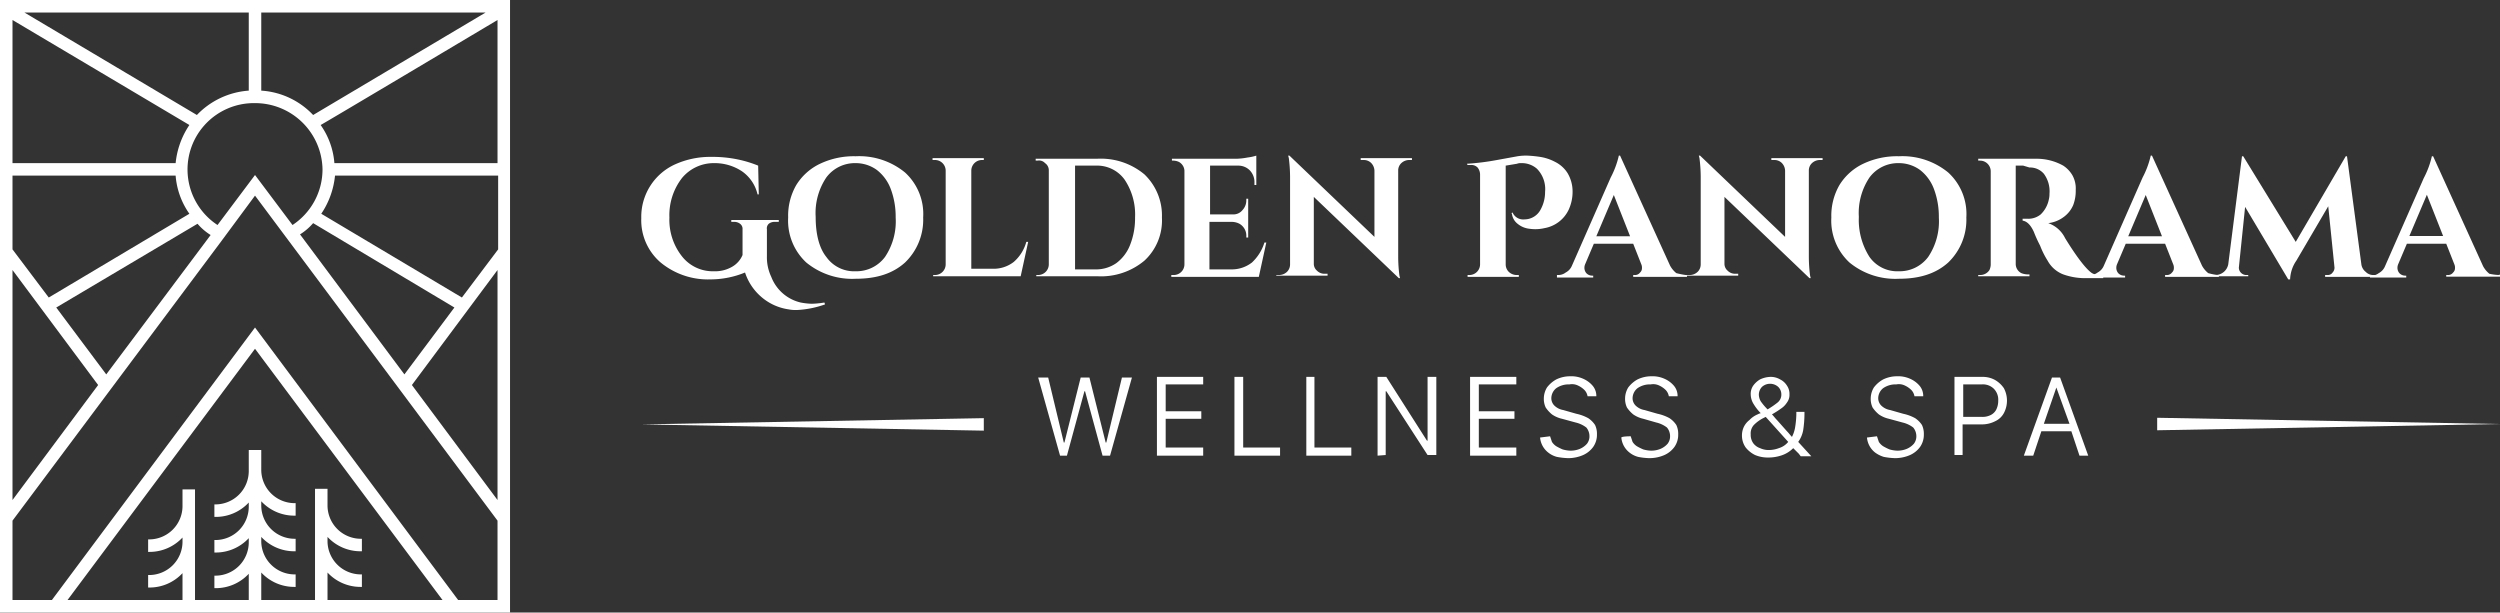 <svg xmlns="http://www.w3.org/2000/svg" viewBox="0 0 399.98 98"><rect x="0" y="0" width="399.98" height="98" fill="#333333" stroke="none"/><defs><style>.cls-1{fill:#fff;fill-rule:evenodd;}</style></defs><title>golden-panorama</title><g id="Layer_2" data-name="Layer 2"><g id="Layer_1-2" data-name="Layer 1"><path class="cls-1" d="M52.4,91.6a7.19,7.19,0,0,0,5.3,2.3h.2v-2h-.2a5.34,5.34,0,0,1-5.3-5.3v-.7a7.19,7.19,0,0,0,5.3,2.3h.2v-2h-.2a5.34,5.34,0,0,1-5.3-5.3V78.2h-2V96H41.8V91.6a7.19,7.19,0,0,0,5.3,2.3h.2v-2h-.2a5.34,5.34,0,0,1-5.3-5.3v-.7a7.19,7.19,0,0,0,5.3,2.3h.2v-2h-.2a5.34,5.34,0,0,1-5.3-5.3v-.7a7.19,7.19,0,0,0,5.3,2.3h.2v-2h-.2a5.34,5.34,0,0,1-5.3-5.3V72h-2v3.4a5.34,5.34,0,0,1-5.3,5.3h-.2v2h.2a7.19,7.19,0,0,0,5.3-2.3v.7a5.34,5.34,0,0,1-5.3,5.3h-.2v2h.2a7.19,7.19,0,0,0,5.3-2.3v.7a5.34,5.34,0,0,1-5.3,5.3h-.2v2h.2a7.19,7.19,0,0,0,5.3-2.3V96H31.2V78.3h-2V81a5.34,5.34,0,0,1-5.3,5.3h-.2v2h.2A7.19,7.19,0,0,0,29.2,86v.7A5.34,5.34,0,0,1,23.9,92h-.2v2h.2a7.19,7.19,0,0,0,5.3-2.3V96H10.8l30-40.2L70.8,96H52.4ZM79.6,3.2V26.1H53.5A12.19,12.19,0,0,0,51.3,20C51.4,20,79.6,3.2,79.6,3.2Zm0,40V80L65.9,61.6ZM2,80V43.2L15.7,61.6ZM50.1,18.4a12.49,12.49,0,0,0-8.3-3.9V2H77.7L50.1,18.4Zm1.3,15.8a13.22,13.22,0,0,0,2.2-6.1H79.7V39.9l-5.8,7.7L51.4,34.2Zm21.3,15-8,10.7L48,37.5a9.09,9.09,0,0,0,2.1-1.8L72.7,49.2ZM46.8,36l-6-8-6,8a10.62,10.62,0,0,1,6-19.5A10.78,10.78,0,0,1,51.6,27.1,10.66,10.66,0,0,1,46.8,36Zm-15.2-.2a9.09,9.09,0,0,0,2.1,1.8L17,59.9,9,49.2,31.6,35.8ZM7.8,47.6,2,39.9V28.1H28.1a12.19,12.19,0,0,0,2.2,6.1ZM2,83.3,35.4,38.6h0l5.4-7.3,38.8,52V96H73.3L40.8,52.4,8.3,96H2V83.3ZM39.8,14.5a12.7,12.7,0,0,0-8.3,3.9L3.9,2H39.8V14.5ZM2,26.1V3.2L30.3,20a13.22,13.22,0,0,0-2.2,6.1ZM0,98H81.6V0H0Z"/><path class="cls-1" d="M127.5,49.6a5.7,5.7,0,0,1-1.3-.1,8.5,8.5,0,0,1-4.4-2,8.68,8.68,0,0,1-2.6-3.9,14.59,14.59,0,0,1-5.5,1.1,11.92,11.92,0,0,1-8-2.7,8.9,8.9,0,0,1-3.1-7.1,9.21,9.21,0,0,1,5.4-8.6,13.68,13.68,0,0,1,5.8-1.2,19.92,19.92,0,0,1,4.2.4,18.65,18.65,0,0,1,3.3,1l.1,4.6h-.2a6.18,6.18,0,0,0-2.5-3.7,7.88,7.88,0,0,0-4.4-1.3,6.59,6.59,0,0,0-5.2,2.4,9.7,9.7,0,0,0-2,6.3,9.42,9.42,0,0,0,2,6.2,6.26,6.26,0,0,0,5.1,2.4,5.43,5.43,0,0,0,2.9-.7,3.89,3.89,0,0,0,1.7-1.9V36.7a1,1,0,0,0-.4-.9,1.49,1.49,0,0,0-1-.3H117v-.3h7.6v.3H124a1.49,1.49,0,0,0-1,.3,1,1,0,0,0-.3.9V41a7.25,7.25,0,0,0,.7,3.3,6.65,6.65,0,0,0,4.7,4.1,11,11,0,0,0,1.8.2,15,15,0,0,0,2-.2l.1.3a15.61,15.61,0,0,1-4.5.9"/><path class="cls-1" d="M132.2,41.1a5.44,5.44,0,0,0,4.7,2.3,5.69,5.69,0,0,0,4.7-2.3,10.21,10.21,0,0,0,1.7-6.3,12.62,12.62,0,0,0-.8-4.6,6.92,6.92,0,0,0-2.2-3,5.75,5.75,0,0,0-3.4-1.1,5.69,5.69,0,0,0-4.7,2.3,10.21,10.21,0,0,0-1.7,6.3c0,2.6.5,4.9,1.7,6.4M136.9,25a11.56,11.56,0,0,1,7.9,2.6,9,9,0,0,1,2.9,7.2,9.49,9.49,0,0,1-2.9,7.2c-2,1.8-4.6,2.6-7.9,2.6A11.56,11.56,0,0,1,129,42a9.14,9.14,0,0,1-2.9-7.2,9.8,9.8,0,0,1,1.3-5.2,9,9,0,0,1,3.8-3.4,12.61,12.61,0,0,1,5.7-1.2m12.7,19a1.71,1.71,0,0,0,1.7-1.7v-15a1.71,1.71,0,0,0-1.7-1.7h-.4v-.3h8.2v.3h-.3a1.71,1.71,0,0,0-1.7,1.7V43h3.5a5.24,5.24,0,0,0,3.3-1.1,6.52,6.52,0,0,0,2-3.2h.3l-1.2,5.5h-14V44Zm25.6-.9a5.68,5.68,0,0,0,3.4-1,6.6,6.6,0,0,0,2.2-2.9,11.52,11.52,0,0,0,.8-4.4,10,10,0,0,0-1.7-6.1,5.42,5.42,0,0,0-4.6-2.2H172V43.1Zm7.9-15.2a9.1,9.1,0,0,1,2.8,6.9,8.76,8.76,0,0,1-2.8,6.9,10.8,10.8,0,0,1-7.5,2.5h-9.8V44h.3a1.71,1.71,0,0,0,1.7-1.7V27.2a1.38,1.38,0,0,0-.6-1.1,1.29,1.29,0,0,0-1.2-.4h-.3v-.3h9.8A10.89,10.89,0,0,1,183.1,27.9ZM187.8,44a1.71,1.71,0,0,0,1.7-1.7v-15a1.69,1.69,0,0,0-.9-1.4,2.35,2.35,0,0,0-.8-.2h-.3v-.3h10.3a11,11,0,0,0,1.8-.2,7.83,7.83,0,0,0,1.4-.3v4.7h-.3v-.3a2.72,2.72,0,0,0-.7-2,2.56,2.56,0,0,0-1.9-.8h-4.5v7.8h3.6a1.86,1.86,0,0,0,1.6-.7,2.27,2.27,0,0,0,.6-1.6v-.2h.3V38h-.3v-.2a2.19,2.19,0,0,0-1.1-2,2.66,2.66,0,0,0-1.2-.3h-3.6v7.6H197a5.24,5.24,0,0,0,3.3-1.1,7.32,7.32,0,0,0,2-3.2h.3l-1.2,5.5h-14V44Zm37.6-18.4a1.85,1.85,0,0,0-1.2.5,1.61,1.61,0,0,0-.5,1.1V41.1a23.64,23.64,0,0,0,.2,3l.1.4h-.2l-13.6-13V42.2a1.43,1.43,0,0,0,.5,1.1,1.66,1.66,0,0,0,1.2.5h.5v.3h-8.2V44h.5a1.85,1.85,0,0,0,1.2-.5,1.66,1.66,0,0,0,.5-1.2v-14a23.64,23.64,0,0,0-.2-3l-.1-.4h.2l13.6,13V27.3a1.85,1.85,0,0,0-.5-1.2,1.66,1.66,0,0,0-1.2-.5h-.5v-.3h8.2v.3ZM242,34a1.85,1.85,0,0,0,1.9,1.1,2.92,2.92,0,0,0,2.6-1.6,5.78,5.78,0,0,0,.7-2.8,4.64,4.64,0,0,0-1.3-3.7,3.66,3.66,0,0,0-2.5-.9,1.7,1.7,0,0,0-.7.1l-1.8.3V42.3a1.66,1.66,0,0,0,.5,1.2,1.85,1.85,0,0,0,1.2.5h.4v.3h-8.2V44h.3a1.71,1.71,0,0,0,1.7-1.7V27.9a1.82,1.82,0,0,0-.4-1.1,1.37,1.37,0,0,0-1.1-.4h-.5l-.1-.2a39.34,39.34,0,0,0,4.8-.6l3.3-.6a8.6,8.6,0,0,1,1.6-.1,19.09,19.09,0,0,1,2,.2,7.54,7.54,0,0,1,2.4.8,4.94,4.94,0,0,1,2,1.8,5.74,5.74,0,0,1,.8,2.9,6.84,6.84,0,0,1-.6,2.9,5.28,5.28,0,0,1-3.9,3,6.47,6.47,0,0,1-2.4.1,3.55,3.55,0,0,1-1.9-.8,2.36,2.36,0,0,1-.9-1.6C241.7,34.1,242,34,242,34Zm13.4,3.8h5.4l-2.6-6.6-2.8,6.6ZM269.7,44h.2v.3h-8.6V44h.2a1,1,0,0,0,.9-.4.91.91,0,0,0,.3-.7,1.27,1.27,0,0,0-.1-.6L261.3,39H255l-1.4,3.3a1.48,1.48,0,0,0-.1.7,1.33,1.33,0,0,0,.3.7,1.27,1.27,0,0,0,.9.4h.2v.3h-5.8V44h.2a1.92,1.92,0,0,0,1.2-.4,2.17,2.17,0,0,0,1-1.1l6.2-14.1a14.28,14.28,0,0,0,1.3-3.5h.2l8,17.6a4,4,0,0,0,1,1.2,13.12,13.12,0,0,0,1.5.3Z"/><path class="cls-1" d="M291.1,25.6a1.85,1.85,0,0,0-1.2.5,1.61,1.61,0,0,0-.5,1.1V41.1a23.64,23.64,0,0,0,.2,3l.1.4h-.2l-13.6-13V42.2a1.43,1.43,0,0,0,.5,1.1,1.66,1.66,0,0,0,1.2.5h.5v.3h-8.2V44h.5a1.85,1.85,0,0,0,1.2-.5,1.66,1.66,0,0,0,.5-1.2v-14a23.64,23.64,0,0,0-.2-3l-.1-.4h.2l13.6,13V27.3a1.85,1.85,0,0,0-.5-1.2,1.66,1.66,0,0,0-1.2-.5h-.5v-.3h8.2v.3Zm8,15.5a5.44,5.44,0,0,0,4.7,2.3,5.69,5.69,0,0,0,4.7-2.3,10.21,10.21,0,0,0,1.7-6.3,12.62,12.62,0,0,0-.8-4.6,6.92,6.92,0,0,0-2.2-3,5.75,5.75,0,0,0-3.4-1.1,5.69,5.69,0,0,0-4.7,2.3,10.21,10.21,0,0,0-1.7,6.3,11,11,0,0,0,1.7,6.4M303.8,25a11.56,11.56,0,0,1,7.9,2.6,9,9,0,0,1,2.9,7.2,9.49,9.49,0,0,1-2.9,7.2c-2,1.8-4.6,2.6-7.9,2.6a11.56,11.56,0,0,1-7.9-2.6,9.14,9.14,0,0,1-2.9-7.2,9.8,9.8,0,0,1,1.3-5.2,9,9,0,0,1,3.8-3.4,12.61,12.61,0,0,1,5.7-1.2m19.9,1.5h-1.2V42.2a1.65,1.65,0,0,0,.9,1.5,2.92,2.92,0,0,0,.9.2h.4v.3h-8.2V44h.3a1.76,1.76,0,0,0,1.5-.8,2.35,2.35,0,0,0,.2-.8v-15a1.71,1.71,0,0,0-1.7-1.7h-.3v-.3h9.2a8.69,8.69,0,0,1,4.4,1.1,4.63,4.63,0,0,1,1.5,1.6,4.34,4.34,0,0,1,.5,2.3,6.37,6.37,0,0,1-.4,2.4,4.54,4.54,0,0,1-1.5,1.9,5.09,5.09,0,0,1-2.5,1,4.74,4.74,0,0,1,2.7,2.4c1.9,3.1,3.4,5,4.3,5.6a4.76,4.76,0,0,0,1.8.5v.3h-2.6a10.44,10.44,0,0,1-3.8-.6,4.82,4.82,0,0,1-2.5-2.2,13.44,13.44,0,0,1-1.2-2.4,21.4,21.4,0,0,1-1-2.2q-.75-1.65-1.8-1.8V35h.8a3.14,3.14,0,0,0,2.1-.7,4.57,4.57,0,0,0,1.3-2.4,3.44,3.44,0,0,0,.1-.9,4.71,4.71,0,0,0-.9-3.2,2.9,2.9,0,0,0-2.3-1l-1-.3Z"/><path class="cls-1" d="M340.5,37.8h5.4l-2.6-6.6-2.8,6.6ZM354.8,44h.2v.3h-8.6V44h.2a1,1,0,0,0,.9-.4.91.91,0,0,0,.3-.7,1.27,1.27,0,0,0-.1-.6L346.4,39h-6.3l-1.4,3.3a1.48,1.48,0,0,0-.1.7,1.33,1.33,0,0,0,.3.7,1.27,1.27,0,0,0,.9.4h.2v.3h-5.8V44h.2a1.92,1.92,0,0,0,1.2-.4,2.17,2.17,0,0,0,1-1.1l6.2-14.1a14.28,14.28,0,0,0,1.3-3.5h.2l8,17.6a4,4,0,0,0,1,1.2,9.92,9.92,0,0,0,1.5.3Z"/><path class="cls-1" d="M379.7,44h.4v.3H372V44h.4a.91.91,0,0,0,.8-.4,1.14,1.14,0,0,0,.3-.8l-1-9.8-5.1,8.7a5.61,5.61,0,0,0-1,3h-.3l-6.9-11.6-1,9.7a1.14,1.14,0,0,0,.3.8,1.23,1.23,0,0,0,.8.4h.4v.2h-5.6V44h.4a2.11,2.11,0,0,0,1.3-.5,2.13,2.13,0,0,0,.7-1.2L358.7,25h.2l8.4,13.7,8-13.7h.2l2.3,17.3a1.85,1.85,0,0,0,.7,1.2,1.66,1.66,0,0,0,1.2.5"/><path class="cls-1" d="M385.48,37.76h5.4l-2.6-6.6Zm14.3,6.2h.2v.3h-8.6V44h.2a1,1,0,0,0,.9-.4.91.91,0,0,0,.3-.7,1.27,1.27,0,0,0-.1-.6l-1.3-3.3h-6.3l-1.4,3.3a1.48,1.48,0,0,0-.1.7,1.33,1.33,0,0,0,.3.7,1.27,1.27,0,0,0,.9.4h.2v.3h-5.8v-.3h.2a1.92,1.92,0,0,0,1.2-.4,2.17,2.17,0,0,0,1-1.1l6.2-14.1a14.28,14.28,0,0,0,1.3-3.5h.2l8,17.6a4,4,0,0,0,1,1.2A8.87,8.87,0,0,0,399.78,44Z"/><path class="cls-1" d="M157.4,68.9l-54.8-1,54.8-1Z"/><path class="cls-1" d="M345.13,66.84l54.8,1-54.8,1Z"/><path class="cls-1" d="M169.6,72.9l-3.5-12.5h1.6l2.5,10.4h.1l2.6-10.4h1.4l2.6,10.4h.1l2.5-10.4h1.6l-3.5,12.5h-1.2l-2.8-10.3h-.1l-2.8,10.3Zm22.9,0h-7.4V60.3h7.4v1.2h-6v4.3h5.7V67h-5.7v4.6h6Zm12.3,0h-7.3V60.3h1.4V71.6h5.9v1.3Zm11.4,0H209V60.3h1.3V71.6h5.9Zm4.2,0V60.3h1.4l6.5,10.2h.1V60.3h1.4V72.8h-1.4l-6.6-10.2h-.1V72.8Zm22.2,0h-7.4V60.3h7.4v1.2h-6v4.3h5.7V67h-5.7v4.6h6Zm5.4-3.1.3.9a2.34,2.34,0,0,0,.7.7,9.29,9.29,0,0,0,1,.5,5,5,0,0,0,1.2.2,3.81,3.81,0,0,0,1.6-.3,3.13,3.13,0,0,0,1.1-.8,1.92,1.92,0,0,0,.4-1.2,2.17,2.17,0,0,0-.5-1.4,4.49,4.49,0,0,0-1.7-.8l-2.2-.6a4.59,4.59,0,0,1-1.6-.7,5.24,5.24,0,0,1-1-1.1,3.19,3.19,0,0,1-.3-1.4,3.45,3.45,0,0,1,.5-1.8,4.71,4.71,0,0,1,1.5-1.3,5.09,5.09,0,0,1,2.2-.5,4.64,4.64,0,0,1,2.1.4,4.18,4.18,0,0,1,1.5,1.1,2.52,2.52,0,0,1,.6,1.7H254a1.91,1.91,0,0,0-.5-1,3.59,3.59,0,0,0-1-.7,2.2,2.2,0,0,0-1.4-.2,3.48,3.48,0,0,0-2.1.6,2.09,2.09,0,0,0-.8,1.6,1.66,1.66,0,0,0,.5,1.2,2.65,2.65,0,0,0,1.4.7l2.1.6a6.9,6.9,0,0,1,1.9.7,3.84,3.84,0,0,1,1.1,1.1,3.34,3.34,0,0,1,.3,1.5,3.38,3.38,0,0,1-.6,2,4,4,0,0,1-1.6,1.3,6,6,0,0,1-2.4.5,11,11,0,0,1-1.8-.2,3.69,3.69,0,0,1-1.4-.7,3.42,3.42,0,0,1-1.3-2.4l1.6-.2Zm12.9,0,.3.9a2.34,2.34,0,0,0,.7.7,9.29,9.29,0,0,0,1,.5,5,5,0,0,0,1.2.2,3.81,3.81,0,0,0,1.6-.3,3.13,3.13,0,0,0,1.1-.8,1.92,1.92,0,0,0,.4-1.2,2.17,2.17,0,0,0-.5-1.4,4.49,4.49,0,0,0-1.7-.8l-2.1-.6a4.59,4.59,0,0,1-1.6-.7,5.24,5.24,0,0,1-1-1.1,3.19,3.19,0,0,1-.3-1.4,3.45,3.45,0,0,1,.5-1.8,4.71,4.71,0,0,1,1.5-1.3,5.09,5.09,0,0,1,2.2-.5,4.64,4.64,0,0,1,2.1.4,4.18,4.18,0,0,1,1.5,1.1,2.52,2.52,0,0,1,.6,1.7H267a1.91,1.91,0,0,0-.5-1,3.59,3.59,0,0,0-1-.7,2.2,2.2,0,0,0-1.4-.2,3.48,3.48,0,0,0-2.1.6,2.09,2.09,0,0,0-.8,1.6,1.66,1.66,0,0,0,.5,1.2,2.65,2.65,0,0,0,1.4.7l2.1.6a6.9,6.9,0,0,1,1.9.7,3.84,3.84,0,0,1,1.1,1.1,3.34,3.34,0,0,1,.3,1.5,3.38,3.38,0,0,1-.6,2,4,4,0,0,1-1.6,1.3,6,6,0,0,1-2.4.5,9.91,9.91,0,0,1-1.8-.2,3.69,3.69,0,0,1-1.4-.7,3.42,3.42,0,0,1-1.3-2.4C259.5,69.8,260.9,69.8,260.9,69.8Zm23.5-5.4a1.61,1.61,0,0,0,.6-1.3,1.66,1.66,0,0,0-.5-1.2,1.94,1.94,0,0,0-2.6,0,1.85,1.85,0,0,0-.5,1.2,2.28,2.28,0,0,0,.3,1.1,9.48,9.48,0,0,0,1.1,1.3,14.17,14.17,0,0,0,1.6-1.1M280.6,68a2,2,0,0,0-.5,1.5,2.3,2.3,0,0,0,.4,1.4,2.26,2.26,0,0,0,1.1.8,3.19,3.19,0,0,0,1.4.3,4.53,4.53,0,0,0,1.6-.3,3.07,3.07,0,0,0,1.5-1l-3.6-4a3933732386812.88,3933732386812.88,0,0,0-.4.2,5.83,5.83,0,0,0-1.5,1.1m7.2,4.6-.3-.3-.6-.6a4.66,4.66,0,0,1-2,1.2,6.45,6.45,0,0,1-2,.3,5.22,5.22,0,0,1-2.1-.4,4.43,4.43,0,0,1-1.5-1.2,3.29,3.29,0,0,1-.6-1.9,3.19,3.19,0,0,1,.3-1.4,3.13,3.13,0,0,1,.9-1.1,3.81,3.81,0,0,1,1.3-.9l.2-.1.3-.1a7.55,7.55,0,0,1-1.1-1.4,3,3,0,0,1-.5-1.6,2.3,2.3,0,0,1,.4-1.4,3.57,3.57,0,0,1,1.1-1,4.19,4.19,0,0,1,1.6-.4,2.93,2.93,0,0,1,1.6.4,2.66,2.66,0,0,1,1.1,1,2.3,2.3,0,0,1,.4,1.4,2,2,0,0,1-.4,1.3,3.18,3.18,0,0,1-1,1c-.4.3-.9.6-1.4.9.3.3.5.6.8.9l.8.9.8.9c.3.3.5.6.8.9a5.27,5.27,0,0,0,.5-1.5,14.92,14.92,0,0,0,.2-2.1v-.4h1.3v.4a18.09,18.09,0,0,1-.2,2.5,4.55,4.55,0,0,1-.8,1.9l2.1,2.3h-1.7l-.3-.4m12.5-2.8.3.9a2.34,2.34,0,0,0,.7.7,9.29,9.29,0,0,0,1,.5,5,5,0,0,0,1.2.2,3.81,3.81,0,0,0,1.6-.3,3.13,3.13,0,0,0,1.1-.8,1.92,1.92,0,0,0,.4-1.2,2.17,2.17,0,0,0-.5-1.4,4.49,4.49,0,0,0-1.7-.8l-2.2-.6a4.59,4.59,0,0,1-1.6-.7,5.24,5.24,0,0,1-1-1.1,3.19,3.19,0,0,1-.3-1.4,3.45,3.45,0,0,1,.5-1.8,4.71,4.71,0,0,1,1.5-1.3,5.09,5.09,0,0,1,2.2-.5,4.64,4.64,0,0,1,2.1.4,4.18,4.18,0,0,1,1.5,1.1,2.52,2.52,0,0,1,.6,1.7h-1.4a1.91,1.91,0,0,0-.5-1,3.59,3.59,0,0,0-1-.7,2.2,2.2,0,0,0-1.4-.2,3.48,3.48,0,0,0-2.1.6,2.09,2.09,0,0,0-.8,1.6,1.66,1.66,0,0,0,.5,1.2,2.65,2.65,0,0,0,1.4.7l2.1.6a6.9,6.9,0,0,1,1.9.7,3.84,3.84,0,0,1,1.1,1.1,3.34,3.34,0,0,1,.3,1.5,3.38,3.38,0,0,1-.6,2,4,4,0,0,1-1.6,1.3,6,6,0,0,1-2.4.5,11,11,0,0,1-1.8-.2,4.59,4.59,0,0,1-1.4-.7,3.42,3.42,0,0,1-1.3-2.4l1.6-.2ZM319,62.2a2.49,2.49,0,0,0-1.9-.7h-3v5.2h3a2.9,2.9,0,0,0,1.4-.3,2,2,0,0,0,.9-.9,3.19,3.19,0,0,0,.3-1.4,2.49,2.49,0,0,0-.7-1.9m.2-1.4a4.36,4.36,0,0,1,1.4,1.3,4.25,4.25,0,0,1,0,4,3,3,0,0,1-1.4,1.3,4.65,4.65,0,0,1-2.1.5H314v4.9h-1.3V60.3h4.4a4.06,4.06,0,0,1,2.1.5M329,62l-2,5.8h4.1L329,62Zm-5.2,10.9,4.5-12.5h1.3l4.5,12.5h-1.4L331.4,69h-4.8l-1.3,3.9Z"/></g></g></svg>